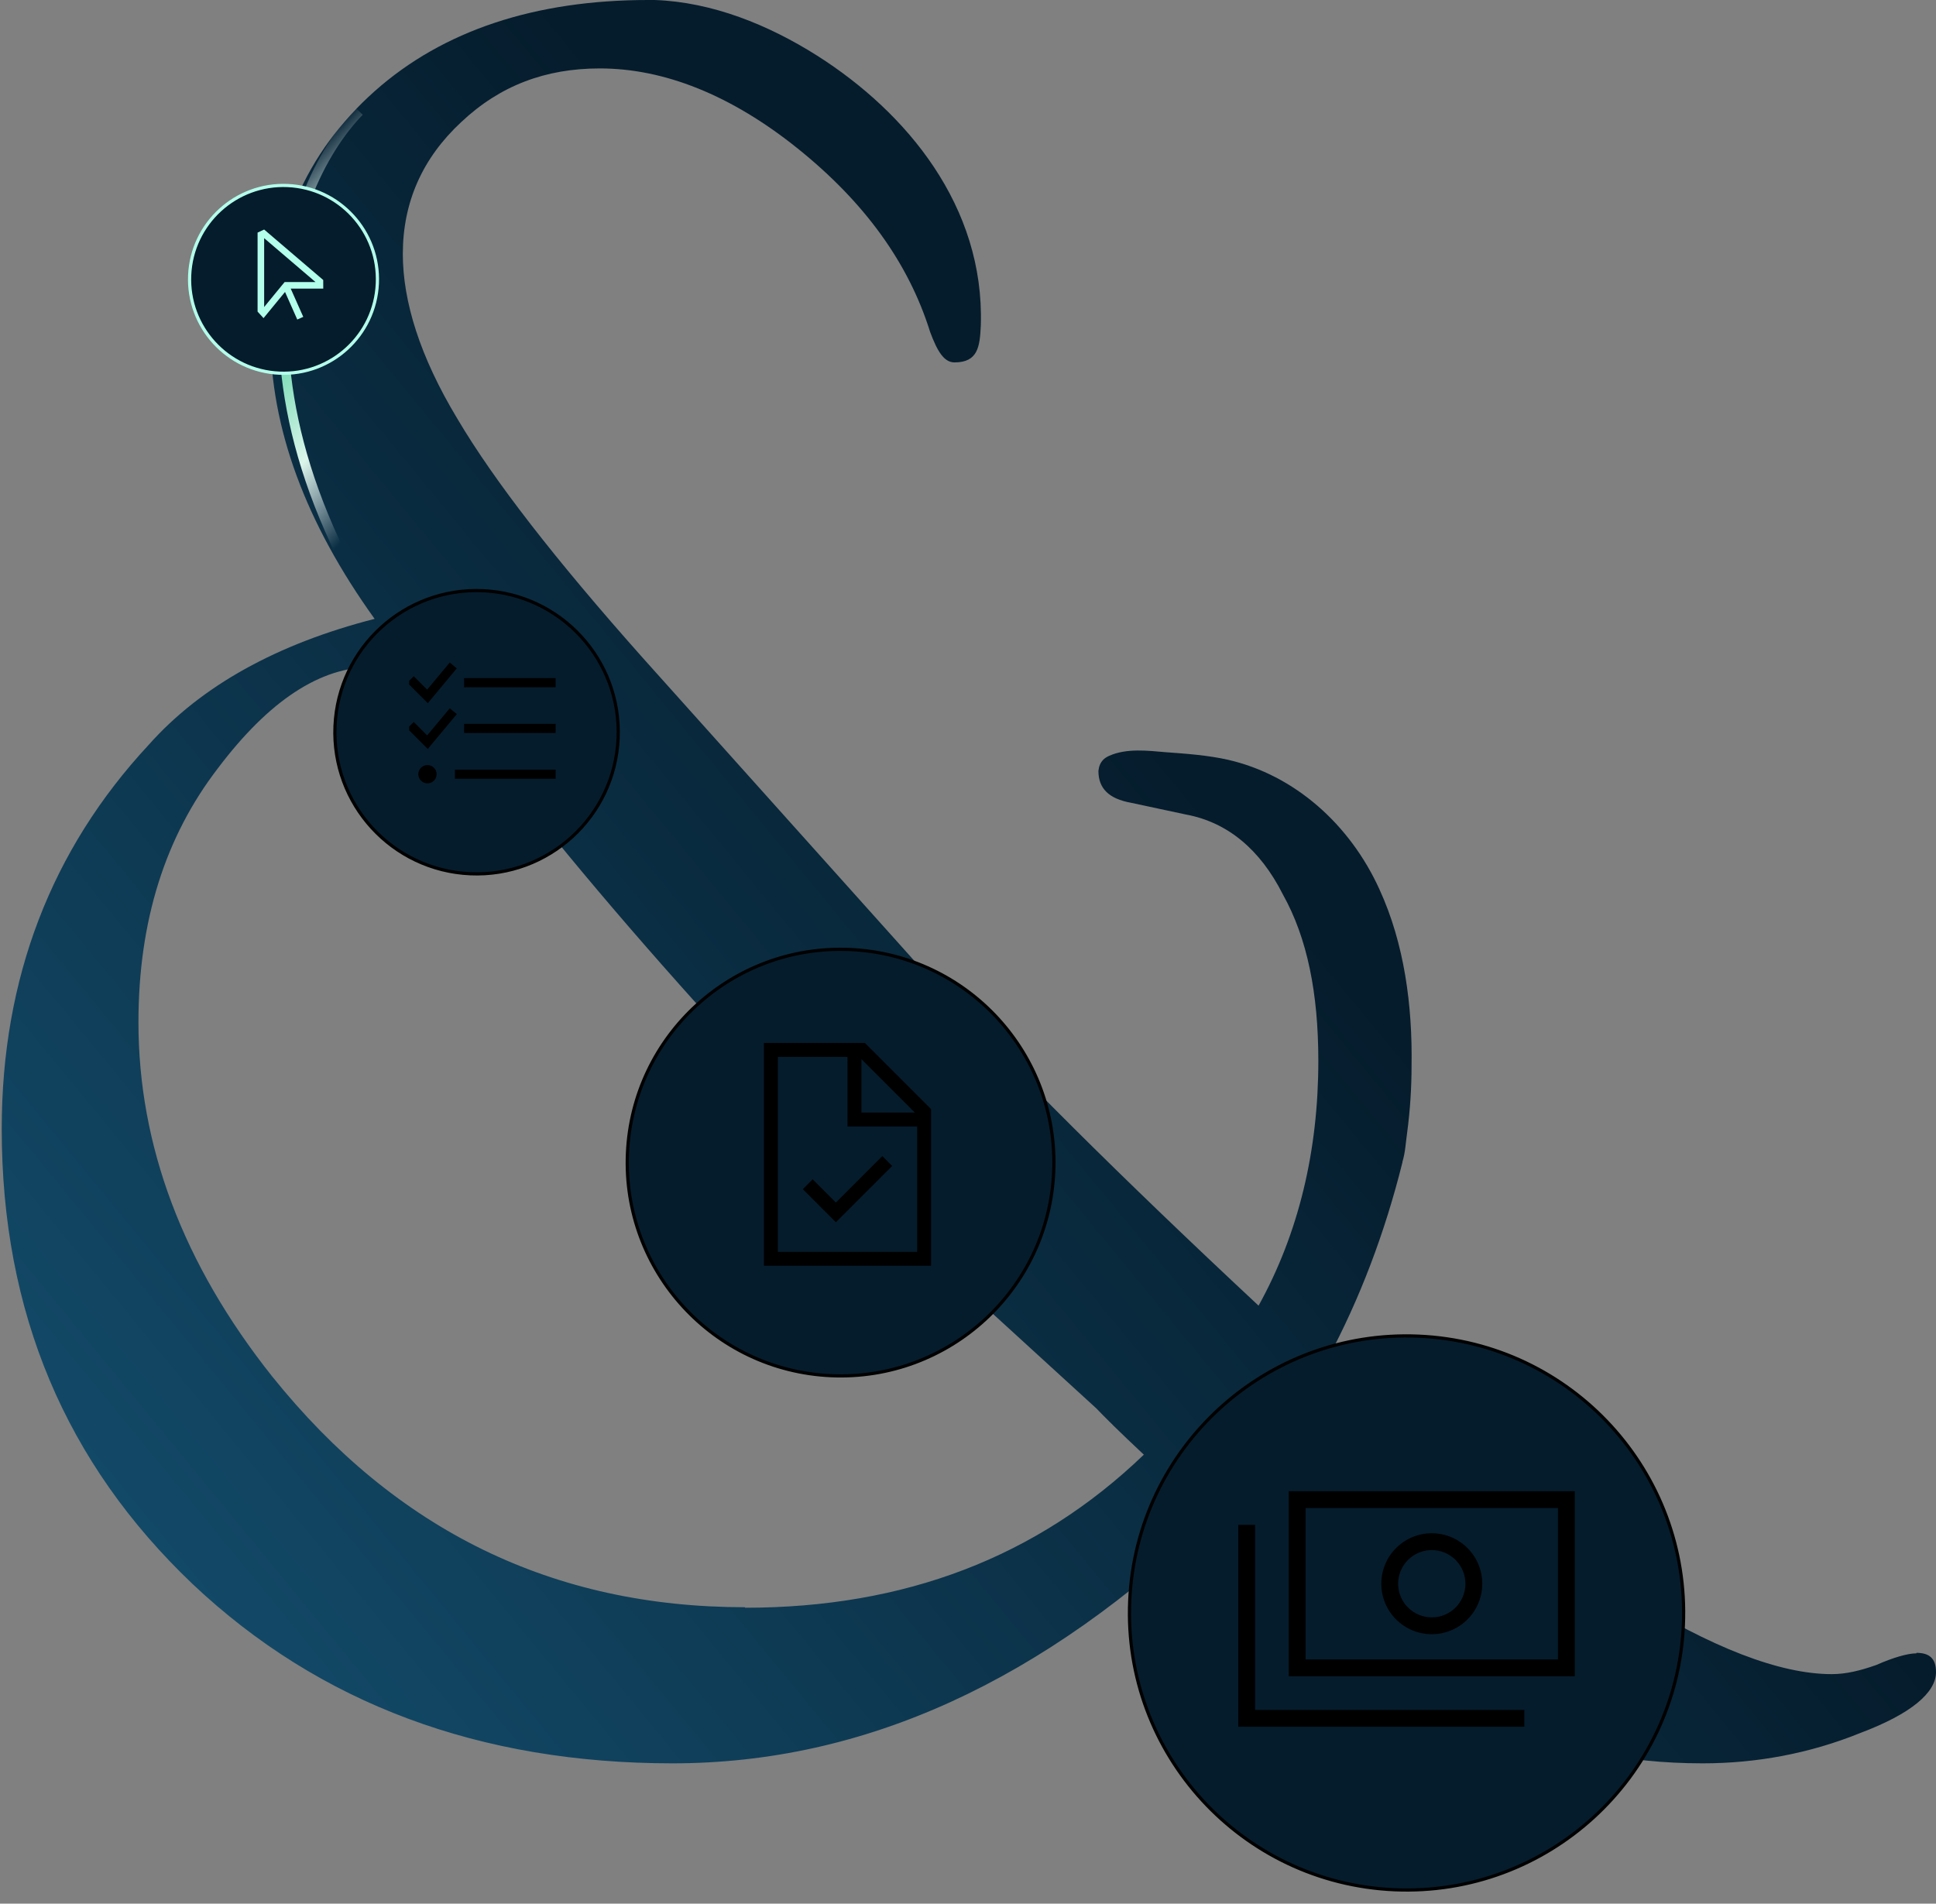 <svg width="603" height="593" viewBox="0 0 603 593" fill="none" xmlns="http://www.w3.org/2000/svg">
<rect x="0" y="0" width="603" height="593" fill="#808080" stroke="none"/>
<path d="M596.896 515.032C594.216 515.032 589.748 516.295 584.388 518.663C579.474 520.4 575.007 521.505 570.54 521.505C538.228 521.505 485.367 488.665 413.447 423.457C423.572 404.51 431.315 384.143 436.824 362.038C436.824 362.038 436.824 362.038 436.824 361.88C437.718 359.038 437.867 355.565 438.314 352.565C439.207 345.776 439.654 338.829 439.654 332.039C439.952 313.251 437.42 293.988 429.677 277.094C420.445 256.727 403.172 241.411 382.475 236.675C376.221 235.254 369.371 234.78 362.968 234.306C357.459 233.833 350.907 233.043 345.547 235.412C344.802 235.727 344.057 236.201 343.611 236.675C342.717 237.622 342.271 238.727 342.122 240.148C342.122 245.516 345.249 248.832 352.396 250.095L369.371 253.727C382.177 256.095 392.451 264.463 399.599 278.673C407.193 292.251 410.617 309.461 410.617 330.461C410.617 358.407 404.512 384.143 392.004 406.721C348.525 366.143 315.17 332.829 291.345 306.619L200.068 204.781C173.116 174.467 153.908 149.836 142.442 130.416C130.827 111.153 125.467 93.944 125.467 79.102C125.467 62.998 131.572 49.261 143.633 38.051C155.695 26.683 169.84 21.315 186.815 21.315C206.768 21.315 227.615 29.525 248.462 46.261C269.308 62.998 283.007 81.944 289.708 103.417C291.941 109.417 294.026 112.89 297.302 112.89C304.598 112.89 305.194 107.996 305.491 101.364C306.683 64.261 282.411 35.051 254.566 17.368C239.378 7.737 221.808 0.632 203.939 0C203.195 0 202.599 0 201.855 0C166.714 0 137.975 9.473 116.682 28.42C95.24 47.524 84.221 72.629 84.221 104.206C84.221 133.416 95.24 162.941 116.682 192.782C86.454 200.518 62.63 213.623 46.25 232.096C16.023 264.621 0.537 304.725 0.537 351.618C0.537 408.931 20.49 455.824 59.95 493.401C99.558 530.821 149.589 549.294 209.449 549.294C269.308 549.294 324.849 523.716 378.007 472.56C416.127 504.138 444.568 524.979 464.372 534.452C484.325 544.715 506.214 549.294 530.336 549.294C546.864 549.294 563.541 546.294 579.474 539.82C595.407 533.821 603.001 527.19 603.001 520.874C603.001 516.453 600.767 514.874 596.896 514.874M232.082 500.664C172.223 500.664 123.382 476.823 84.816 428.825C56.822 393.616 43.123 356.67 43.123 318.461C43.123 286.883 51.462 260.674 67.842 239.359C83.923 218.044 99.856 207.781 115.789 207.781C126.063 207.781 138.868 217.254 153.61 236.991C171.776 260.832 197.089 291.146 229.402 326.355C261.267 362.038 287.176 388.721 306.981 407.194L341.526 438.772C343.76 441.14 348.674 446.035 356.268 453.14C322.913 485.191 281.667 500.822 232.082 500.822" fill="url(#paint0_linear_8173_13252)"/>
<path d="M111.905 34.71C88.435 58.842 61.923 131.501 143.64 229.085C245.786 351.065 370.742 475.029 405.451 499.822C440.161 524.615 489.747 567.258 580.984 542.465" stroke="url(#paint1_linear_8173_13252)" stroke-width="2.975"/>
<circle cx="88.303" cy="87.018" r="29.255" transform="rotate(2.528 88.303 87.018)" fill="#051C2C" stroke="#B4FFEB" stroke-width="0.992"/>
<circle cx="148.432" cy="228.095" r="44.131" transform="rotate(2.528 148.432 228.095)" fill="#051C2C" stroke="black" stroke-width="0.992"/>
<circle cx="261.811" cy="362.16" r="66.445" transform="rotate(2.528 261.811 362.16)" fill="#051C2C" stroke="black" stroke-width="0.992"/>
<circle cx="438.093" cy="502.449" r="86.306" transform="rotate(2.528 438.093 502.449)" fill="#051C2C" stroke="black" stroke-width="0.992"/>
<g clip-path="url(#clip0_8173_13252)">
<path d="M485.259 469.759V516.927H406.646V469.759H485.259ZM406.646 464.518H401.405V469.759V516.927V522.168H406.646H485.259H490.5V516.927V469.759V464.518H485.259H406.646ZM445.952 503.825C443.173 503.825 440.506 502.721 438.541 500.755C436.575 498.789 435.471 496.123 435.471 493.343C435.471 490.563 436.575 487.897 438.541 485.931C440.506 483.966 443.173 482.861 445.952 482.861C448.732 482.861 451.398 483.966 453.364 485.931C455.33 487.897 456.434 490.563 456.434 493.343C456.434 496.123 455.33 498.789 453.364 500.755C451.398 502.721 448.732 503.825 445.952 503.825ZM430.23 493.343C430.23 497.513 431.886 501.512 434.835 504.461C437.783 507.409 441.783 509.066 445.952 509.066C450.122 509.066 454.121 507.409 457.07 504.461C460.019 501.512 461.675 497.513 461.675 493.343C461.675 489.173 460.019 485.174 457.07 482.226C454.121 479.277 450.122 477.621 445.952 477.621C441.783 477.621 437.783 479.277 434.835 482.226C431.886 485.174 430.23 489.173 430.23 493.343ZM390.923 477.621V475H385.683V477.621V535.27V537.89H388.303H472.157H474.777V532.65H472.157H390.923V477.621Z" fill="black"/>
</g>
<g clip-path="url(#clip1_8173_13252)">
<path d="M242.274 389.962V329.219H263.968V348.744V350.913H266.137H285.662V389.962H242.274ZM268.307 329.938L284.943 346.574H268.307V329.938ZM269.391 324.881H242.274H237.936V329.219V389.962V394.3H242.274H285.662H290V389.962V345.49L269.391 324.881ZM276.347 364.743L277.879 363.211L274.815 360.133L273.283 361.665L260.348 374.6L254.653 368.905L253.121 367.373L250.057 370.437L251.589 371.969L258.816 379.196L260.348 380.742L261.88 379.21L276.347 364.743Z" fill="black"/>
</g>
<g clip-path="url(#clip2_8173_13252)">
<path d="M141.365 209.293L142.274 208.206L140.091 206.379L139.173 207.475L133.043 214.826L129.871 211.654L128.864 210.647L126.851 212.661L127.857 213.668L132.134 217.944L133.239 219.049L134.237 217.846L141.365 209.293ZM141.365 223.549L142.274 222.462L140.091 220.635L139.182 221.731L133.043 229.082L129.871 225.91L128.864 224.903L126.851 226.917L127.857 227.923L132.134 232.2L133.239 233.305L134.237 232.102L141.365 223.549ZM144.546 211.235V214.086H145.971H171.632H173.057V211.235H171.632H145.971H144.546ZM144.546 225.491V228.342H145.971H171.632H173.057V225.491H171.632H145.971H144.546ZM141.694 239.747V242.598H143.12H171.632H173.057V239.747H171.632H143.12H141.694ZM135.992 241.172C135.992 240.416 135.692 239.691 135.157 239.156C134.622 238.622 133.897 238.321 133.141 238.321C132.385 238.321 131.66 238.622 131.125 239.156C130.59 239.691 130.29 240.416 130.29 241.172C130.29 241.929 130.59 242.654 131.125 243.188C131.66 243.723 132.385 244.024 133.141 244.024C133.897 244.024 134.622 243.723 135.157 243.188C135.692 242.654 135.992 241.929 135.992 241.172Z" fill="black"/>
</g>
<g clip-path="url(#clip3_8173_13252)">
<path d="M90.551 89.91H98.637H100.683L100.676 87.864V87.225L82.274 71.501L80.228 72.453V97.069L80.689 97.573L82.082 99.101L83.392 97.503L88.775 90.945L92.59 99.536L94.457 98.705L90.551 89.91ZM88.033 88.612L82.274 95.637V74.192L98.273 87.864H89.618H88.653L88.039 88.612H88.033Z" fill="#B4FFEB"/>
</g>
<defs>
<linearGradient id="paint0_linear_8173_13252" x1="396.501" y1="274.647" x2="24.81" y2="580.238" gradientUnits="userSpaceOnUse">
<stop stop-color="#051C2C"/>
<stop offset="1" stop-color="#155273"/>
</linearGradient>
<linearGradient id="paint1_linear_8173_13252" x1="73" y1="72" x2="563.332" y2="544.449" gradientUnits="userSpaceOnUse">
<stop stop-color="#F5F5F5" stop-opacity="0"/>
<stop offset="0.027" stop-color="#C4EFDF"/>
<stop offset="0.06" stop-color="#7EDCB8"/>
<stop offset="0.096" stop-color="#DBF5EB"/>
<stop offset="0.134" stop-color="white" stop-opacity="0"/>
</linearGradient>
<clipPath id="clip0_8173_13252">
<rect width="104.817" height="83.854" fill="white" transform="translate(385.683 459.278)"/>
</clipPath>
<clipPath id="clip1_8173_13252">
<rect width="52.065" height="69.42" fill="white" transform="translate(237.936 324.881)"/>
</clipPath>
<clipPath id="clip2_8173_13252">
<rect width="45.619" height="45.619" fill="white" transform="translate(127.438 204.107)"/>
</clipPath>
<clipPath id="clip3_8173_13252">
<rect width="20.454" height="32.726" fill="white" transform="translate(80.228 69.455)"/>
</clipPath>
</defs>
</svg>
